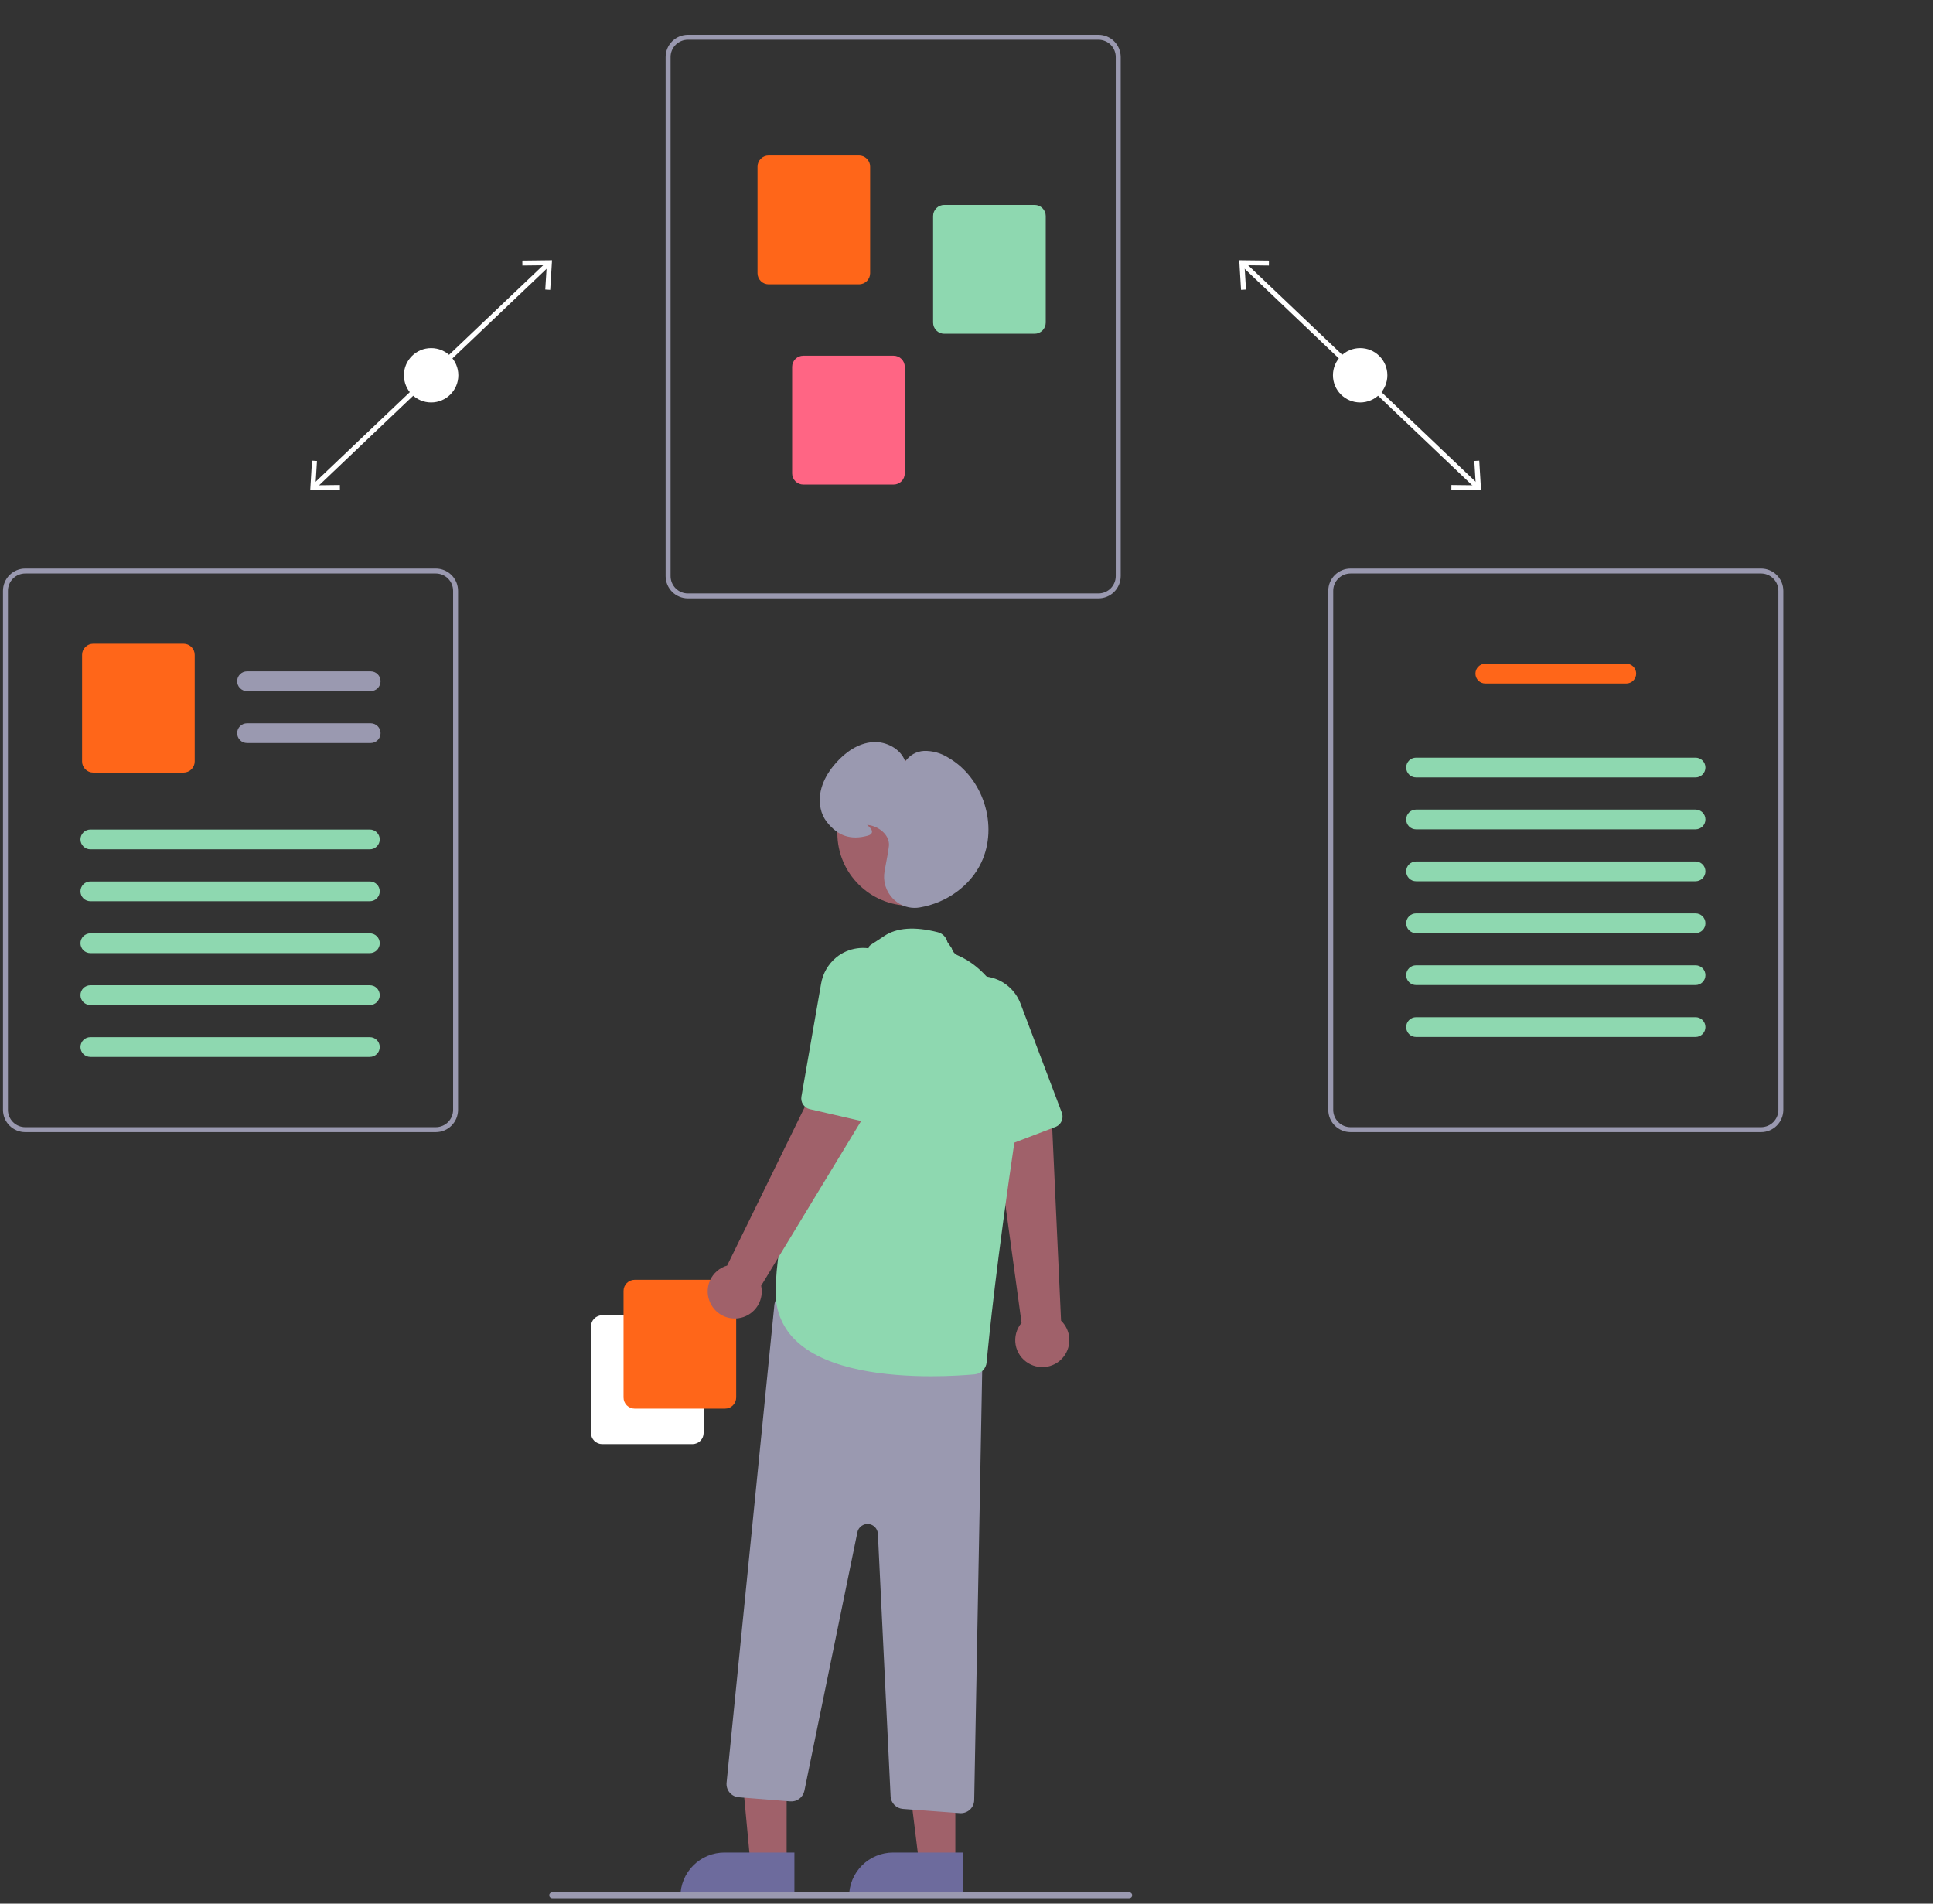 <svg width="260" height="256" viewBox="0 0 260 256" fill="none" xmlns="http://www.w3.org/2000/svg">
<rect x="0" y="0" width="260" height="256" fill="#333333" stroke="none"/>
<g clip-path="url(#clip0_791_1235)">
<path d="M167.438 35.249L166.979 35.73L198.46 65.68L198.919 65.198L167.438 35.249Z" fill="white"/>
<path d="M198.968 61.95L198.304 61.99L198.504 65.262L195.223 65.223L195.216 65.888L199.212 65.935L198.968 61.95Z" fill="white"/>
<path d="M170.681 35.039L170.674 35.705L167.394 35.665L167.594 38.937L166.929 38.977L166.687 34.992L170.681 35.039Z" fill="white"/>
<path d="M182.949 54.121C184.97 54.121 186.608 52.484 186.608 50.464C186.608 48.445 184.97 46.808 182.949 46.808C180.928 46.808 179.29 48.445 179.29 50.464C179.29 52.484 180.928 54.121 182.949 54.121Z" fill="white"/>
<path d="M73.499 35.249L42.019 65.198L42.478 65.679L73.958 35.73L73.499 35.249Z" fill="white"/>
<path d="M41.725 65.935L45.721 65.888L45.713 65.223L42.433 65.262L42.634 61.99L41.969 61.95L41.725 65.935Z" fill="white"/>
<path d="M74.251 34.992L74.008 38.977L73.343 38.937L73.544 35.665L70.263 35.705L70.256 35.039L74.251 34.992Z" fill="white"/>
<path d="M57.989 54.121C60.01 54.121 61.648 52.484 61.648 50.464C61.648 48.445 60.01 46.808 57.989 46.808C55.968 46.808 54.33 48.445 54.33 50.464C54.33 52.484 55.968 54.121 57.989 54.121Z" fill="white"/>
<path d="M147.747 80.47H92.525C91.732 80.469 90.971 80.154 90.409 79.593C89.848 79.032 89.532 78.272 89.531 77.478V7.672C89.532 6.879 89.848 6.118 90.409 5.557C90.971 4.997 91.732 4.681 92.525 4.68H147.747C148.541 4.681 149.302 4.997 149.863 5.557C150.424 6.118 150.74 6.879 150.741 7.672V77.478C150.74 78.272 150.424 79.032 149.863 79.593C149.302 80.154 148.541 80.469 147.747 80.47ZM92.525 5.345C91.908 5.346 91.316 5.591 90.88 6.027C90.443 6.464 90.198 7.055 90.197 7.672V77.478C90.198 78.095 90.443 78.687 90.88 79.123C91.316 79.559 91.908 79.805 92.525 79.805H147.747C148.364 79.805 148.956 79.559 149.393 79.123C149.829 78.687 150.075 78.095 150.075 77.478V7.672C150.075 7.055 149.829 6.464 149.393 6.027C148.956 5.591 148.364 5.346 147.747 5.345H92.525Z" fill="#9A99B0"/>
<path d="M115.542 38.234H103.387C102.99 38.234 102.609 38.076 102.329 37.796C102.048 37.515 101.89 37.135 101.89 36.739V22.405C101.89 22.008 102.048 21.628 102.329 21.348C102.609 21.067 102.99 20.91 103.387 20.909H115.542C115.939 20.91 116.319 21.067 116.6 21.348C116.881 21.628 117.039 22.008 117.039 22.405V36.739C117.039 37.135 116.881 37.515 116.6 37.796C116.319 38.076 115.939 38.234 115.542 38.234Z" fill="#FF6619"/>
<path d="M139.161 44.883H127.005C126.608 44.882 126.228 44.725 125.947 44.444C125.667 44.164 125.509 43.783 125.508 43.387V29.053C125.509 28.657 125.667 28.277 125.947 27.996C126.228 27.716 126.608 27.558 127.005 27.558H139.161C139.558 27.558 139.938 27.716 140.219 27.996C140.499 28.277 140.657 28.657 140.658 29.053V43.387C140.657 43.783 140.499 44.164 140.219 44.444C139.938 44.725 139.558 44.882 139.161 44.883V44.883Z" fill="#8ED8B0"/>
<path d="M120.2 65.16H108.044C107.647 65.16 107.267 65.002 106.986 64.722C106.706 64.441 106.548 64.061 106.547 63.664V49.331C106.548 48.934 106.706 48.554 106.986 48.274C107.267 47.993 107.647 47.835 108.044 47.835H120.2C120.597 47.835 120.977 47.993 121.258 48.274C121.538 48.554 121.696 48.934 121.697 49.331V63.664C121.696 64.061 121.538 64.441 121.258 64.722C120.977 65.002 120.597 65.16 120.2 65.16V65.16Z" fill="#FF6584"/>
<path d="M236.877 152.248H181.656C180.862 152.248 180.101 151.932 179.54 151.371C178.978 150.81 178.663 150.05 178.662 149.257V79.45C178.663 78.657 178.978 77.897 179.54 77.336C180.101 76.775 180.862 76.459 181.656 76.459H236.877C237.671 76.459 238.432 76.775 238.993 77.336C239.554 77.897 239.87 78.657 239.871 79.45V149.257C239.87 150.05 239.554 150.81 238.993 151.371C238.432 151.932 237.671 152.248 236.877 152.248ZM181.656 77.123C181.038 77.124 180.446 77.369 180.01 77.806C179.573 78.242 179.328 78.833 179.327 79.45V149.257C179.328 149.874 179.573 150.465 180.01 150.901C180.446 151.338 181.038 151.583 181.656 151.584H236.877C237.494 151.583 238.086 151.338 238.523 150.901C238.959 150.465 239.205 149.874 239.206 149.257V79.45C239.205 78.833 238.959 78.242 238.523 77.806C238.086 77.369 237.494 77.124 236.877 77.123H181.656Z" fill="#9A99B0"/>
<path d="M218.747 91.916H199.785C199.433 91.916 199.094 91.776 198.845 91.526C198.595 91.277 198.455 90.939 198.455 90.586C198.455 90.233 198.595 89.895 198.845 89.646C199.094 89.396 199.433 89.256 199.785 89.256H218.747C219.1 89.256 219.438 89.396 219.688 89.646C219.938 89.895 220.078 90.233 220.078 90.586C220.078 90.939 219.938 91.277 219.688 91.526C219.438 91.776 219.1 91.916 218.747 91.916Z" fill="#FF6619"/>
<path d="M228.061 104.548H190.471C190.296 104.548 190.122 104.514 189.961 104.447C189.799 104.381 189.652 104.283 189.528 104.159C189.404 104.036 189.306 103.889 189.239 103.728C189.172 103.566 189.138 103.393 189.138 103.218C189.138 103.044 189.172 102.87 189.239 102.709C189.306 102.547 189.404 102.401 189.528 102.277C189.652 102.154 189.799 102.056 189.961 101.989C190.122 101.923 190.296 101.888 190.471 101.889H228.061C228.236 101.888 228.409 101.923 228.571 101.989C228.733 102.056 228.88 102.154 229.004 102.277C229.127 102.401 229.226 102.547 229.293 102.709C229.36 102.87 229.394 103.044 229.394 103.218C229.394 103.393 229.36 103.566 229.293 103.728C229.226 103.889 229.127 104.036 229.004 104.159C228.88 104.283 228.733 104.381 228.571 104.447C228.409 104.514 228.236 104.548 228.061 104.548V104.548Z" fill="#8ED8B0"/>
<path d="M228.061 111.528H190.471C190.296 111.528 190.122 111.494 189.961 111.427C189.799 111.361 189.652 111.263 189.528 111.139C189.404 111.016 189.306 110.869 189.239 110.708C189.172 110.546 189.138 110.373 189.138 110.198C189.138 110.023 189.172 109.85 189.239 109.689C189.306 109.527 189.404 109.381 189.528 109.257C189.652 109.134 189.799 109.036 189.961 108.969C190.122 108.903 190.296 108.868 190.471 108.869H228.061C228.236 108.868 228.409 108.903 228.571 108.969C228.733 109.036 228.88 109.134 229.004 109.257C229.127 109.381 229.226 109.527 229.293 109.689C229.36 109.85 229.394 110.023 229.394 110.198C229.394 110.373 229.36 110.546 229.293 110.708C229.226 110.869 229.127 111.016 229.004 111.139C228.88 111.263 228.733 111.361 228.571 111.427C228.409 111.494 228.236 111.528 228.061 111.528V111.528Z" fill="#8ED8B0"/>
<path d="M228.061 118.508H190.471C190.296 118.509 190.122 118.475 189.961 118.408C189.799 118.341 189.652 118.243 189.528 118.12C189.404 117.996 189.306 117.85 189.239 117.688C189.172 117.527 189.138 117.354 189.138 117.179C189.138 117.004 189.172 116.831 189.239 116.669C189.306 116.508 189.404 116.361 189.528 116.238C189.652 116.114 189.799 116.016 189.961 115.95C190.122 115.883 190.296 115.849 190.471 115.849H228.061C228.236 115.849 228.409 115.883 228.571 115.95C228.733 116.016 228.88 116.114 229.004 116.238C229.127 116.361 229.226 116.508 229.293 116.669C229.36 116.831 229.394 117.004 229.394 117.179C229.394 117.354 229.36 117.527 229.293 117.688C229.226 117.85 229.127 117.996 229.004 118.12C228.88 118.243 228.733 118.341 228.571 118.408C228.409 118.475 228.236 118.509 228.061 118.508V118.508Z" fill="#8ED8B0"/>
<path d="M228.061 125.489H190.471C190.296 125.49 190.122 125.456 189.961 125.389C189.799 125.322 189.652 125.224 189.528 125.101C189.404 124.977 189.306 124.831 189.239 124.669C189.172 124.508 189.138 124.335 189.138 124.16C189.138 123.985 189.172 123.812 189.239 123.65C189.306 123.489 189.404 123.342 189.528 123.219C189.652 123.095 189.799 122.997 189.961 122.931C190.122 122.864 190.296 122.83 190.471 122.83H228.061C228.236 122.83 228.409 122.864 228.571 122.931C228.733 122.997 228.88 123.095 229.004 123.219C229.127 123.342 229.226 123.489 229.293 123.65C229.36 123.812 229.394 123.985 229.394 124.16C229.394 124.335 229.36 124.508 229.293 124.669C229.226 124.831 229.127 124.977 229.004 125.101C228.88 125.224 228.733 125.322 228.571 125.389C228.409 125.456 228.236 125.49 228.061 125.489V125.489Z" fill="#8ED8B0"/>
<path d="M228.061 132.47H190.471C190.296 132.47 190.122 132.436 189.961 132.369C189.799 132.303 189.652 132.205 189.528 132.081C189.404 131.958 189.306 131.811 189.239 131.65C189.172 131.488 189.138 131.315 189.138 131.14C189.138 130.965 189.172 130.792 189.239 130.631C189.306 130.469 189.404 130.323 189.528 130.199C189.652 130.076 189.799 129.978 189.961 129.911C190.122 129.844 190.296 129.81 190.471 129.811H228.061C228.236 129.81 228.409 129.844 228.571 129.911C228.733 129.978 228.88 130.076 229.004 130.199C229.127 130.323 229.226 130.469 229.293 130.631C229.36 130.792 229.394 130.965 229.394 131.14C229.394 131.315 229.36 131.488 229.293 131.65C229.226 131.811 229.127 131.958 229.004 132.081C228.88 132.205 228.733 132.303 228.571 132.369C228.409 132.436 228.236 132.47 228.061 132.47V132.47Z" fill="#8ED8B0"/>
<path d="M228.061 139.451H190.471C190.296 139.451 190.122 139.417 189.961 139.35C189.799 139.284 189.652 139.186 189.528 139.062C189.404 138.939 189.306 138.792 189.239 138.631C189.172 138.469 189.138 138.296 189.138 138.121C189.138 137.946 189.172 137.773 189.239 137.612C189.306 137.45 189.404 137.304 189.528 137.18C189.652 137.057 189.799 136.959 189.961 136.892C190.122 136.825 190.296 136.791 190.471 136.792H228.061C228.236 136.791 228.409 136.825 228.571 136.892C228.733 136.959 228.88 137.057 229.004 137.18C229.127 137.304 229.226 137.45 229.293 137.612C229.36 137.773 229.394 137.946 229.394 138.121C229.394 138.296 229.36 138.469 229.293 138.631C229.226 138.792 229.127 138.939 229.004 139.062C228.88 139.186 228.733 139.284 228.571 139.35C228.409 139.417 228.236 139.451 228.061 139.451V139.451Z" fill="#8ED8B0"/>
<path d="M58.617 152.248H3.395C2.602 152.248 1.841 151.932 1.279 151.371C0.718 150.81 0.402 150.05 0.401 149.257V79.45C0.402 78.657 0.718 77.897 1.279 77.336C1.841 76.775 2.602 76.459 3.395 76.459H58.617C59.41 76.459 60.172 76.775 60.733 77.336C61.294 77.897 61.61 78.657 61.611 79.45V149.257C61.61 150.05 61.294 150.81 60.733 151.371C60.172 151.932 59.41 152.248 58.617 152.248ZM3.395 77.123C2.778 77.124 2.186 77.369 1.749 77.806C1.313 78.242 1.067 78.833 1.067 79.45V149.257C1.067 149.874 1.313 150.465 1.749 150.901C2.186 151.338 2.778 151.583 3.395 151.584H58.617C59.234 151.583 59.826 151.338 60.263 150.901C60.699 150.465 60.945 149.874 60.945 149.257V79.45C60.945 78.833 60.699 78.242 60.263 77.806C59.826 77.369 59.234 77.124 58.617 77.123H3.395Z" fill="#9A99B0"/>
<path d="M49.859 92.94H33.226C32.873 92.94 32.534 92.8 32.285 92.551C32.035 92.301 31.895 91.963 31.895 91.61C31.895 91.258 32.035 90.92 32.285 90.67C32.534 90.421 32.873 90.281 33.226 90.281H49.859C50.212 90.281 50.55 90.421 50.8 90.67C51.049 90.92 51.189 91.258 51.189 91.61C51.189 91.963 51.049 92.301 50.8 92.551C50.55 92.8 50.212 92.94 49.859 92.94V92.94Z" fill="#9A99B0"/>
<path d="M49.859 99.921H33.226C32.873 99.921 32.534 99.781 32.285 99.532C32.035 99.282 31.895 98.944 31.895 98.591C31.895 98.239 32.035 97.9 32.285 97.651C32.534 97.402 32.873 97.262 33.226 97.262H49.859C50.212 97.262 50.55 97.402 50.8 97.651C51.049 97.9 51.189 98.239 51.189 98.591C51.189 98.944 51.049 99.282 50.8 99.532C50.55 99.781 50.212 99.921 49.859 99.921V99.921Z" fill="#9A99B0"/>
<path d="M24.691 103.896H12.536C12.139 103.895 11.758 103.737 11.478 103.457C11.197 103.176 11.039 102.796 11.039 102.4V88.066C11.039 87.67 11.197 87.289 11.478 87.009C11.758 86.728 12.139 86.571 12.536 86.57H24.691C25.088 86.571 25.469 86.728 25.749 87.009C26.03 87.289 26.188 87.67 26.188 88.066V102.4C26.188 102.796 26.03 103.176 25.749 103.457C25.469 103.737 25.088 103.895 24.691 103.896V103.896Z" fill="#FF6619"/>
<path d="M49.744 114.214H12.153C11.978 114.215 11.805 114.181 11.643 114.114C11.482 114.047 11.335 113.949 11.211 113.826C11.087 113.702 10.989 113.556 10.922 113.394C10.855 113.233 10.82 113.06 10.82 112.885C10.82 112.71 10.855 112.537 10.922 112.375C10.989 112.214 11.087 112.067 11.211 111.944C11.335 111.82 11.482 111.722 11.643 111.656C11.805 111.589 11.978 111.555 12.153 111.555H49.744C49.919 111.555 50.092 111.589 50.254 111.656C50.415 111.722 50.562 111.82 50.686 111.944C50.81 112.067 50.908 112.214 50.975 112.375C51.042 112.537 51.077 112.71 51.077 112.885C51.077 113.06 51.042 113.233 50.975 113.394C50.908 113.556 50.81 113.702 50.686 113.826C50.562 113.949 50.415 114.047 50.254 114.114C50.092 114.181 49.919 114.215 49.744 114.214V114.214Z" fill="#8ED8B0"/>
<path d="M49.744 121.195H12.153C11.978 121.195 11.805 121.161 11.643 121.094C11.482 121.028 11.335 120.93 11.211 120.806C11.087 120.683 10.989 120.536 10.922 120.375C10.855 120.213 10.82 120.04 10.82 119.865C10.82 119.69 10.855 119.517 10.922 119.356C10.989 119.194 11.087 119.048 11.211 118.924C11.335 118.801 11.482 118.703 11.643 118.636C11.805 118.57 11.978 118.535 12.153 118.536H49.744C49.919 118.535 50.092 118.57 50.254 118.636C50.415 118.703 50.562 118.801 50.686 118.924C50.81 119.048 50.908 119.194 50.975 119.356C51.042 119.517 51.077 119.69 51.077 119.865C51.077 120.04 51.042 120.213 50.975 120.375C50.908 120.536 50.81 120.683 50.686 120.806C50.562 120.93 50.415 121.028 50.254 121.094C50.092 121.161 49.919 121.195 49.744 121.195V121.195Z" fill="#8ED8B0"/>
<path d="M49.744 128.175H12.153C11.978 128.176 11.805 128.142 11.643 128.075C11.482 128.008 11.335 127.91 11.211 127.787C11.087 127.663 10.989 127.517 10.922 127.355C10.855 127.194 10.82 127.021 10.82 126.846C10.82 126.671 10.855 126.498 10.922 126.336C10.989 126.175 11.087 126.028 11.211 125.905C11.335 125.781 11.482 125.683 11.643 125.617C11.805 125.55 11.978 125.516 12.153 125.516H49.744C49.919 125.516 50.092 125.55 50.254 125.617C50.415 125.683 50.562 125.781 50.686 125.905C50.81 126.028 50.908 126.175 50.975 126.336C51.042 126.498 51.077 126.671 51.077 126.846C51.077 127.021 51.042 127.194 50.975 127.355C50.908 127.517 50.81 127.663 50.686 127.787C50.562 127.91 50.415 128.008 50.254 128.075C50.092 128.142 49.919 128.176 49.744 128.175V128.175Z" fill="#8ED8B0"/>
<path d="M49.744 135.156H12.153C11.978 135.157 11.805 135.123 11.643 135.056C11.482 134.989 11.335 134.891 11.211 134.768C11.087 134.644 10.989 134.498 10.922 134.336C10.855 134.175 10.82 134.002 10.82 133.827C10.82 133.652 10.855 133.479 10.922 133.317C10.989 133.156 11.087 133.009 11.211 132.886C11.335 132.762 11.482 132.664 11.643 132.598C11.805 132.531 11.978 132.497 12.153 132.497H49.744C49.919 132.497 50.092 132.531 50.254 132.598C50.415 132.664 50.562 132.762 50.686 132.886C50.81 133.009 50.908 133.156 50.975 133.317C51.042 133.479 51.077 133.652 51.077 133.827C51.077 134.002 51.042 134.175 50.975 134.336C50.908 134.498 50.81 134.644 50.686 134.768C50.562 134.891 50.415 134.989 50.254 135.056C50.092 135.123 49.919 135.157 49.744 135.156V135.156Z" fill="#8ED8B0"/>
<path d="M49.744 142.137H12.153C11.978 142.137 11.805 142.103 11.643 142.036C11.482 141.97 11.335 141.872 11.211 141.748C11.087 141.625 10.989 141.478 10.922 141.317C10.855 141.155 10.82 140.982 10.82 140.807C10.82 140.632 10.855 140.459 10.922 140.298C10.989 140.136 11.087 139.99 11.211 139.866C11.335 139.743 11.482 139.645 11.643 139.578C11.805 139.511 11.978 139.477 12.153 139.478H49.744C49.919 139.477 50.092 139.511 50.254 139.578C50.415 139.645 50.562 139.743 50.686 139.866C50.81 139.99 50.908 140.136 50.975 140.298C51.042 140.459 51.077 140.632 51.077 140.807C51.077 140.982 51.042 141.155 50.975 141.317C50.908 141.478 50.81 141.625 50.686 141.748C50.562 141.872 50.415 141.97 50.254 142.036C50.092 142.103 49.919 142.137 49.744 142.137V142.137Z" fill="#8ED8B0"/>
<path d="M79.492 192.708V178.374C79.493 177.978 79.651 177.597 79.931 177.317C80.212 177.037 80.593 176.879 80.989 176.878H93.145C93.542 176.879 93.922 177.037 94.203 177.317C94.483 177.597 94.641 177.978 94.642 178.374V192.708C94.641 193.104 94.483 193.485 94.203 193.765C93.922 194.045 93.542 194.203 93.145 194.204H80.989C80.593 194.203 80.212 194.045 79.931 193.765C79.651 193.485 79.493 193.104 79.492 192.708V192.708Z" fill="white"/>
<path d="M83.871 187.935V173.602C83.872 173.205 84.03 172.825 84.31 172.545C84.591 172.264 84.971 172.106 85.368 172.106H97.524C97.921 172.106 98.301 172.264 98.582 172.545C98.862 172.825 99.02 173.205 99.021 173.602V187.935C99.02 188.332 98.862 188.712 98.582 188.993C98.301 189.273 97.921 189.431 97.524 189.431H85.368C84.971 189.431 84.591 189.273 84.31 188.993C84.03 188.712 83.872 188.332 83.871 187.935V187.935Z" fill="#FF6619"/>
<path d="M138.361 183.348C137.903 183.084 137.509 182.723 137.207 182.29C136.904 181.858 136.7 181.364 136.609 180.844C136.518 180.324 136.542 179.791 136.68 179.281C136.818 178.771 137.065 178.298 137.406 177.895L133.638 150.375L141.487 150.759L142.719 177.602C143.36 178.219 143.752 179.049 143.821 179.935C143.89 180.821 143.631 181.702 143.094 182.41C142.557 183.118 141.778 183.605 140.906 183.778C140.033 183.951 139.128 183.798 138.361 183.348V183.348Z" fill="#A0616A"/>
<path d="M142.564 151.126C142.403 151.316 142.197 151.461 141.965 151.55L134.911 154.24C134.557 154.375 134.165 154.369 133.814 154.224C133.464 154.078 133.183 153.804 133.029 153.458L126.781 139.427C126.181 138.126 126.079 136.65 126.494 135.278C126.801 134.299 127.366 133.421 128.131 132.736C128.895 132.051 129.83 131.585 130.837 131.387C131.612 131.228 132.412 131.239 133.182 131.42C134.104 131.626 134.961 132.058 135.674 132.677C136.388 133.297 136.935 134.084 137.267 134.969L142.822 149.642C142.916 149.89 142.941 150.158 142.896 150.419C142.85 150.68 142.736 150.924 142.564 151.126V151.126Z" fill="#8ED8B0"/>
<path d="M105.808 250.518H100.928L99.159 231.621L105.809 231.71L105.808 250.518Z" fill="#A0616A"/>
<path d="M97.443 249.125H106.854V255.046H91.517C91.517 254.269 91.67 253.499 91.968 252.78C92.266 252.062 92.702 251.409 93.253 250.859C93.803 250.309 94.456 249.873 95.175 249.576C95.894 249.278 96.665 249.125 97.443 249.125V249.125Z" fill="#6D6B9D"/>
<path d="M128.498 250.519H123.618L121.296 231.709L128.499 231.71L128.498 250.519Z" fill="#A0616A"/>
<path d="M120.132 249.125H129.544V255.046H114.206C114.206 254.269 114.36 253.499 114.657 252.78C114.955 252.062 115.392 251.409 115.942 250.859C116.492 250.309 117.145 249.873 117.864 249.576C118.583 249.278 119.354 249.125 120.132 249.125V249.125Z" fill="#6D6B9D"/>
<path d="M129.112 243.827L121.447 243.26C121.011 243.227 120.602 243.036 120.297 242.723C119.992 242.411 119.812 241.997 119.79 241.561L118.081 206.268C118.065 205.929 117.925 205.608 117.689 205.365C117.452 205.122 117.135 204.973 116.797 204.947C116.458 204.921 116.122 205.019 115.851 205.223C115.58 205.427 115.393 205.723 115.325 206.056L108.195 240.823C108.107 241.25 107.865 241.631 107.516 241.893C107.167 242.156 106.733 242.282 106.298 242.247L99.369 241.693C99.132 241.674 98.9 241.608 98.689 241.499C98.477 241.39 98.29 241.239 98.137 241.056C97.984 240.874 97.87 240.662 97.8 240.435C97.73 240.207 97.706 239.968 97.73 239.731L104.157 175.503C104.182 175.252 104.26 175.009 104.386 174.79C104.512 174.571 104.682 174.381 104.886 174.233C105.091 174.085 105.324 173.981 105.571 173.929C105.818 173.877 106.073 173.878 106.32 173.932L130.763 179.242C131.168 179.33 131.529 179.556 131.787 179.881C132.044 180.206 132.18 180.61 132.173 181.024L131.035 242.075C131.026 242.543 130.834 242.989 130.5 243.318C130.166 243.646 129.717 243.83 129.248 243.832C129.203 243.832 129.157 243.83 129.112 243.827Z" fill="#9A99B0"/>
<path d="M122.406 121.799C127.806 121.799 132.183 117.426 132.183 112.03C132.183 106.635 127.806 102.261 122.406 102.261C117.007 102.261 112.63 106.635 112.63 112.03C112.63 117.426 117.007 121.799 122.406 121.799Z" fill="#A0616A"/>
<path d="M107.237 180.456C106.297 179.613 105.551 178.577 105.05 177.419C104.549 176.261 104.305 175.008 104.334 173.747C104.334 159.706 116.497 128.336 116.878 127.357C116.916 127.121 117.236 127.019 118.92 125.883C120.605 124.746 123.034 124.571 126.141 125.364C126.456 125.444 126.744 125.61 126.972 125.843C127.2 126.076 127.36 126.366 127.434 126.683L128.012 127.518C128.062 127.729 128.162 127.926 128.302 128.092C128.442 128.259 128.62 128.39 128.82 128.475C131.325 129.529 139.288 134.393 136.574 152.695C134.054 169.696 133.031 179.695 132.708 183.205C132.67 183.622 132.487 184.011 132.191 184.307C131.895 184.602 131.504 184.785 131.088 184.822C129.859 184.932 127.751 185.078 125.24 185.078C119.42 185.078 111.437 184.293 107.237 180.456Z" fill="#8ED8B0"/>
<path d="M95.555 175.253C95.323 174.779 95.197 174.26 95.187 173.732C95.177 173.205 95.283 172.681 95.497 172.199C95.712 171.716 96.029 171.287 96.428 170.94C96.826 170.594 97.296 170.339 97.804 170.193L110.021 145.244L116.324 149.933L102.378 172.909C102.566 173.778 102.429 174.685 101.992 175.459C101.556 176.233 100.85 176.821 100.009 177.11C99.168 177.399 98.25 177.369 97.429 177.027C96.608 176.685 95.942 176.054 95.555 175.253L95.555 175.253Z" fill="#A0616A"/>
<path d="M117.013 150.838C116.774 150.906 116.522 150.912 116.28 150.856L108.923 149.163C108.553 149.078 108.231 148.854 108.021 148.539C107.811 148.223 107.731 147.839 107.796 147.466L110.432 132.336C110.659 130.921 111.398 129.639 112.507 128.731C113.308 128.089 114.267 127.674 115.284 127.531C116.3 127.388 117.336 127.522 118.283 127.918C119.015 128.217 119.674 128.672 120.212 129.251C120.863 129.935 121.334 130.771 121.58 131.683C121.827 132.595 121.843 133.553 121.625 134.472L118.056 149.75C117.995 150.008 117.866 150.245 117.683 150.436C117.5 150.627 117.269 150.766 117.013 150.838Z" fill="#8ED8B0"/>
<path d="M120.117 120.857C119.641 120.372 119.29 119.779 119.093 119.129C118.896 118.479 118.86 117.791 118.987 117.124C119.328 115.342 119.528 114.176 119.566 113.752C119.696 112.301 118.228 111.126 116.776 110.94C116.719 110.932 116.672 110.927 116.633 110.924C116.67 110.961 116.71 110.998 116.745 111.03C117.02 111.289 117.364 111.612 117.282 111.944C117.233 112.144 117.05 112.287 116.722 112.378C114.451 113.013 112.702 112.43 111.217 110.542C110.8 110.005 110.513 109.379 110.379 108.713C109.847 106.106 111.264 103.883 112.547 102.478C113.604 101.319 115.319 99.913 117.48 99.792C119.161 99.699 121.16 100.665 121.759 102.407C122.041 101.989 122.417 101.643 122.856 101.395C123.296 101.148 123.787 101.006 124.291 100.981C125.439 100.956 126.568 101.27 127.538 101.883C132.279 104.597 134.316 111.061 131.987 115.999C130.522 119.105 127.348 121.418 123.704 122.034C123.476 122.072 123.245 122.092 123.013 122.092C122.472 122.091 121.937 121.981 121.439 121.769C120.942 121.557 120.492 121.247 120.117 120.857Z" fill="#9A99B0"/>
<path d="M74.272 255.268H151.892C151.998 255.268 152.099 255.226 152.174 255.152C152.248 255.077 152.29 254.976 152.29 254.87C152.29 254.765 152.248 254.664 152.174 254.589C152.099 254.515 151.998 254.473 151.892 254.473H74.272C74.166 254.473 74.065 254.515 73.99 254.589C73.916 254.664 73.874 254.765 73.874 254.87C73.874 254.976 73.916 255.077 73.99 255.152C74.065 255.226 74.166 255.268 74.272 255.268V255.268Z" fill="#9A99B0"/>
</g>
<defs>
<clipPath id="clip0_791_1235">
<rect width="260" height="255" fill="white" transform="translate(0 0.5)"/>
</clipPath>
</defs>
</svg>
